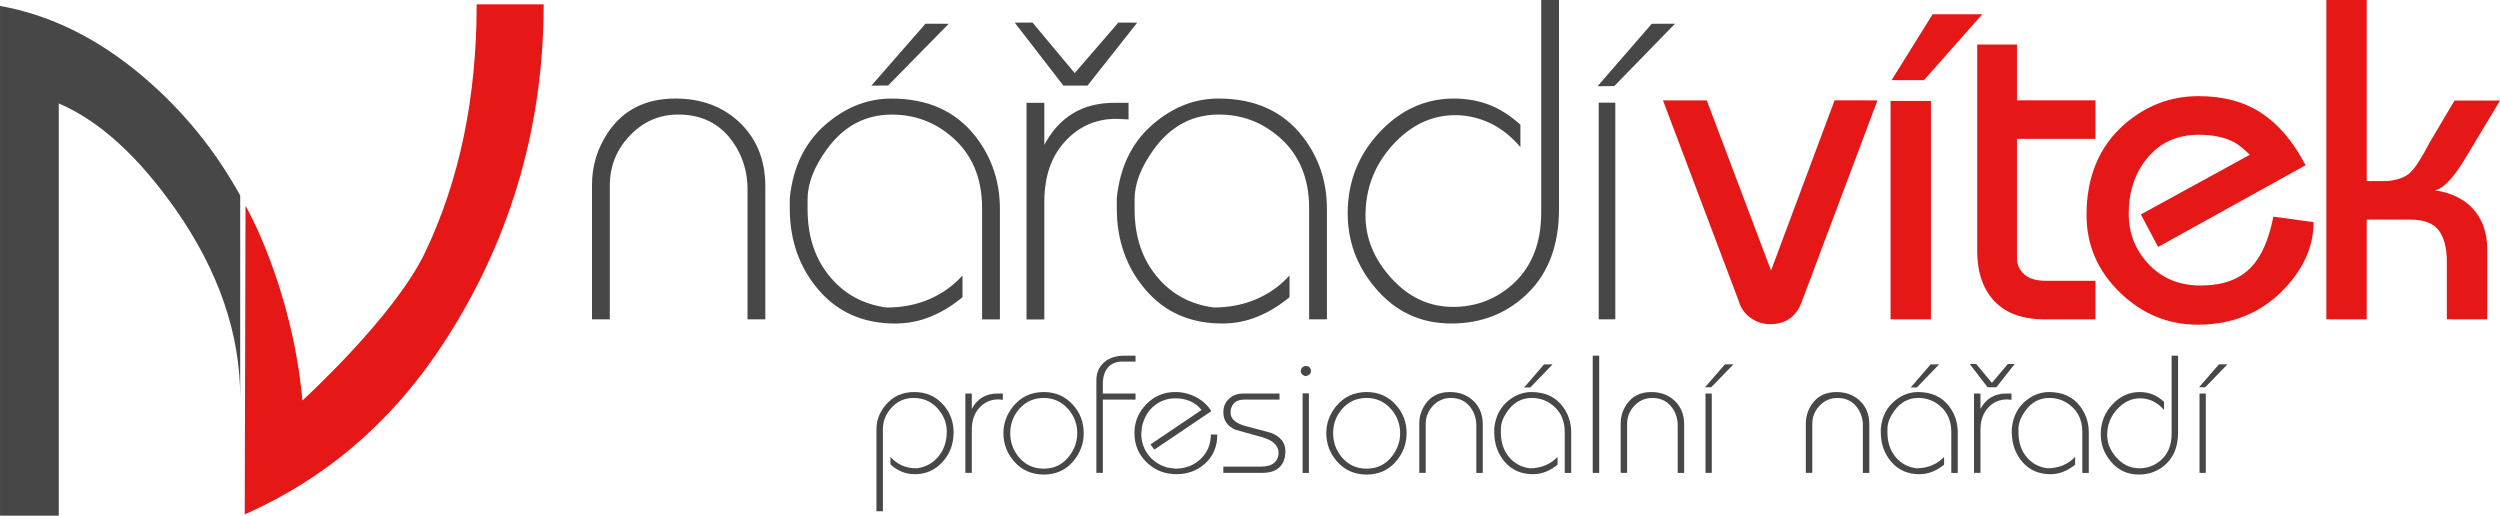 <?xml version="1.0" encoding="UTF-8" standalone="no"?>
<!-- Created with Inkscape (http://www.inkscape.org/) -->

<svg
   xmlns:dc="http://purl.org/dc/elements/1.1/"
   xmlns:cc="http://creativecommons.org/ns#"
   xmlns:rdf="http://www.w3.org/1999/02/22-rdf-syntax-ns#"
   xmlns:svg="http://www.w3.org/2000/svg"
   xmlns="http://www.w3.org/2000/svg"
   xmlns:sodipodi="http://sodipodi.sourceforge.net/DTD/sodipodi-0.dtd"
   xmlns:inkscape="http://www.inkscape.org/namespaces/inkscape"
   id="svg4136"
   version="1.1"
   inkscape:version="0.91 r13725"
   xml:space="preserve"
   width="601.082"
   height="123.99"
   viewBox="0 0 601.082 123.99"
   sodipodi:docname="logo.svg"><defs
     id="defs4140" /><sodipodi:namedview
     pagecolor="#ffffff"
     bordercolor="#666666"
     borderopacity="1"
     objecttolerance="10"
     gridtolerance="10"
     guidetolerance="10"
     inkscape:pageopacity="0"
     inkscape:pageshadow="2"
     inkscape:window-width="1920"
     inkscape:window-height="1137"
     id="namedview4138"
     showgrid="false"
     fit-margin-top="0"
     fit-margin-left="0"
     fit-margin-right="0"
     fit-margin-bottom="0"
     inkscape:zoom="1.2906667"
     inkscape:cx="337.17329"
     inkscape:cy="193.00663"
     inkscape:window-x="-8"
     inkscape:window-y="-8"
     inkscape:window-maximized="1"
     inkscape:current-layer="g4144" /><g
     id="g4144"
     inkscape:groupmode="layer"
     inkscape:label="logotype"
     transform="matrix(1.25,0,0,-1.25,-201.51,453.979)"><g
       id="g4221"><path
         inkscape:connector-curvature="0"
         id="path4146"
         style="fill:#474747;fill-opacity:1;fill-rule:nonzero;stroke:none"
         d="m 278.502,301.757 -3.425,0 0,25.89 c 0,3.682 1.052,7.079 3.158,10.175 2.922,4.275 7.225,6.408 12.898,6.408 4.853,0 8.892,-1.462 12.107,-4.389 3.45,-3.161 5.177,-7.342 5.177,-12.552 l 0,-25.532 -3.425,0 0,25.005 c 0,3.445 -0.963,6.521 -2.893,9.211 -2.458,3.448 -5.934,5.175 -10.437,5.175 -3.625,0 -6.729,-1.343 -9.298,-4.04 -2.576,-2.683 -3.861,-5.901 -3.861,-9.647 l 0,-25.704 z" /><path
         inkscape:connector-curvature="0"
         id="path4148"
         style="fill:#474747;fill-opacity:1;fill-rule:nonzero;stroke:none"
         d="m 346.341,310.199 0,-4.174 c -1.924,-1.606 -3.965,-2.854 -6.123,-3.739 -2.155,-0.884 -4.428,-1.334 -6.818,-1.334 -6.12,0 -11.033,2.154 -14.732,6.465 -3.704,4.311 -5.552,9.542 -5.552,15.7 l 0,1.933 c 0.642,6.394 3.215,11.346 7.714,14.864 3.625,2.875 7.571,4.31 11.839,4.31 7.072,0 12.505,-2.482 16.306,-7.458 3.04,-3.981 4.561,-8.57 4.561,-13.778 l 0,-21.237 -3.427,0 0,21.408 c 0,5.843 -1.97,10.439 -5.9,13.773 -3.29,2.804 -7.108,4.21 -11.454,4.21 -5.113,0 -9.284,-2.226 -12.513,-6.68 -2.465,-3.403 -3.7,-6.601 -3.7,-9.584 l 0,-1.941 c 0,-5.33 1.492,-9.726 4.482,-13.187 2.754,-3.226 6.33,-5.132 10.726,-5.716 2.989,0 5.731,0.535 8.22,1.606 2.491,1.077 4.614,2.598 6.374,4.559 m -2.655,48.412 -11.657,-11.875 -3.222,-0.022 10.408,11.903 4.471,-0.006 z" /><path
         inkscape:connector-curvature="0"
         id="path4150"
         style="fill:#474747;fill-opacity:1;fill-rule:nonzero;stroke:none"
         d="m 367.922,349.126 8.402,9.72 3.622,-0.021 -9.556,-12.104 -4.649,0 -9.351,12.104 3.418,0.021 8.114,-9.72 m -5.84,-5.716 0,-8.092 c 2.862,5.394 7.353,8.092 13.483,8.092 l 2.715,0 0,-3.198 -2.362,0.114 c -3.913,0 -7.195,-1.447 -9.851,-4.345 -2.658,-2.889 -3.985,-6.765 -3.985,-11.618 l 0,-22.627 -3.425,0 0,41.674 3.425,0 z" /><path
         inkscape:connector-curvature="0"
         id="path4152"
         style="fill:#474747;fill-opacity:1;fill-rule:nonzero;stroke:none"
         d="m 409.243,310.206 0,-4.181 c -1.923,-1.599 -3.964,-2.847 -6.122,-3.733 -2.155,-0.891 -4.428,-1.334 -6.819,-1.334 -6.118,0 -11.032,2.156 -14.732,6.466 -3.704,4.309 -5.553,9.539 -5.553,15.698 l 0,1.934 c 0.642,6.387 3.215,11.346 7.715,14.865 3.625,2.868 7.571,4.31 11.839,4.31 7.071,0 12.505,-2.483 16.305,-7.456 3.04,-3.982 4.561,-8.572 4.561,-13.781 l 0,-21.236 -3.425,0 0,21.408 c 0,5.844 -1.97,10.44 -5.902,13.773 -3.29,2.804 -7.108,4.211 -11.454,4.211 -5.113,0 -9.283,-2.227 -12.513,-6.68 -2.464,-3.404 -3.699,-6.6 -3.699,-9.592 l 0,-1.934 c 0,-5.33 1.491,-9.725 4.481,-13.188 2.755,-3.225 6.33,-5.129 10.726,-5.715 2.99,0 5.73,0.535 8.22,1.606 2.491,1.077 4.614,2.591 6.372,4.559 z" /><path
         inkscape:connector-curvature="0"
         id="path4154"
         style="fill:#474747;fill-opacity:1;fill-rule:nonzero;stroke:none"
         d="m 461.077,363.183 0,-40.169 c 0,-6.885 -1.992,-12.28 -5.97,-16.192 -3.981,-3.908 -8.898,-5.864 -14.75,-5.864 -5.969,0 -10.886,2.334 -14.75,7.008 -3.454,4.146 -5.177,8.877 -5.177,14.185 0,6.022 2.03,11.203 6.091,15.556 4.06,4.346 8.841,6.522 14.336,6.522 2.393,0 4.627,-0.385 6.703,-1.17 2.074,-0.771 4.108,-2.069 6.094,-3.867 l 0,-4.296 c -1.812,2.106 -3.785,3.654 -5.914,4.645 -2.135,0.992 -4.34,1.492 -6.619,1.492 -4.56,0 -8.578,-1.921 -12.054,-5.752 -3.474,-3.839 -5.212,-8.357 -5.212,-13.565 0,-4.389 1.667,-8.413 5.003,-12.074 3.336,-3.662 7.286,-5.488 11.849,-5.488 4.158,0 7.814,1.313 10.976,3.94 3.977,3.323 5.969,8.056 5.969,14.185 l 0,40.903 3.425,0 z" /><path
         inkscape:connector-curvature="0"
         id="path4156"
         style="fill:#474747;fill-opacity:1;fill-rule:nonzero;stroke:none"
         d="m 483.382,358.616 -11.671,-11.988 -3.213,-0.029 10.415,12.012 4.47,0.006 m -11.475,-15.184 0,-41.675 -3.197,0 0,41.675 3.197,0 z" /><path
         inkscape:connector-curvature="0"
         id="path4158"
         style="fill:#e61717;fill-opacity:1;fill-rule:nonzero;stroke:none"
         d="m 481.077,343.875 8.421,0 12.359,-32.734 12.229,32.747 8.241,-0.013 -14.683,-39.063 c -1.112,-2.655 -3.097,-3.982 -5.964,-3.982 -1.343,0 -2.588,0.393 -3.726,1.192 -1.141,0.791 -1.916,1.897 -2.327,3.311 l -14.55,38.543 z" /><path
         inkscape:connector-curvature="0"
         id="path4160"
         style="fill:#e61717;fill-opacity:1;fill-rule:nonzero;stroke:none"
         d="m 524.851,301.757 0,42.017 7.763,0 0,-42.017 -7.763,0 m 0.2,46.013 7.893,12.673 9.553,0 -11.219,-12.673 -6.226,0 z" /><path
         inkscape:connector-curvature="0"
         id="path4162"
         style="fill:#e61717;fill-opacity:1;fill-rule:nonzero;stroke:none"
         d="m 541.513,314.93 0,39.69 7.65,0 0,-10.732 15.095,0 0,-7.421 -15.095,0 0,-23.007 c 0,-1.163 0.454,-2.17 1.36,-3.012 0.905,-0.85 2.294,-1.269 4.167,-1.269 l 9.568,0 0,-7.422 -9.747,0 c -4.51,0 -7.876,1.314 -10.101,3.954 -1.934,2.284 -2.897,5.352 -2.897,9.22 z" /><path
         inkscape:connector-curvature="0"
         id="path4164"
         style="fill:#e61717;fill-opacity:1;fill-rule:nonzero;stroke:none"
         d="m 572.994,321.939 20.95,11.473 c -1.227,1.2 -2.219,1.998 -2.978,2.398 -1.81,0.971 -4.087,1.455 -6.83,1.455 -4.085,0 -7.357,-1.455 -9.808,-4.366 -2.452,-2.911 -3.675,-6.522 -3.675,-10.832 0,-3.611 1.195,-6.751 3.585,-9.434 2.626,-2.912 6.041,-4.367 10.241,-4.367 4.257,0 7.496,1.171 9.713,3.512 1.983,2.039 3.414,5.286 4.288,9.734 l 7.736,-1.057 c 0,-4.559 -1.843,-8.798 -5.524,-12.715 -4.39,-4.676 -9.972,-7.008 -16.752,-7.008 -5.73,0 -10.726,2.069 -14.993,6.216 -4.268,4.146 -6.401,9.106 -6.401,14.884 0,7.357 2.425,13.167 7.269,17.427 4.147,3.617 8.906,5.432 14.279,5.432 4.789,0 8.831,-1.093 12.131,-3.283 3.297,-2.184 6.116,-5.524 8.45,-10.012 l -28.362,-15.707 -3.318,6.253 z" /><path
         inkscape:connector-curvature="0"
         id="path4166"
         style="fill:#e61717;fill-opacity:1;fill-rule:nonzero;stroke:none"
         d="m 608.67,363.183 7.765,0 0,-34.824 3.939,0 c 1.92,0.172 3.367,0.686 4.331,1.528 0.963,0.849 2.226,2.791 3.803,5.823 l 4.818,8.135 8.748,0 c -2.226,-3.739 -4.482,-7.487 -6.765,-11.253 -2.277,-3.768 -4.211,-5.768 -5.787,-6.002 3.51,-0.527 6.136,-1.926 7.892,-4.21 1.462,-1.927 2.199,-4.295 2.199,-7.108 l 0,-13.515 -7.765,0 0,11.125 c 0,2.625 -0.528,4.624 -1.569,6.001 -1.05,1.37 -2.847,2.056 -5.403,2.056 l -8.441,0 0,-19.182 -7.765,0 0,61.426 z" /><path
         inkscape:connector-curvature="0"
         id="path4168"
         style="fill:#474747;fill-opacity:1;fill-rule:nonzero;stroke:none"
         d="m 331.032,264.838 -1.243,0 0,15.805 c 0,1.671 0.578,3.202 1.735,4.595 1.392,1.692 3.234,2.538 5.525,2.538 2.291,0 4.155,-0.814 5.59,-2.441 1.328,-1.498 1.992,-3.276 1.992,-5.331 0,-2.227 -0.712,-4.122 -2.137,-5.686 -1.424,-1.562 -3.196,-2.344 -5.317,-2.344 -0.9,0 -1.74,0.161 -2.522,0.482 -0.782,0.32 -1.505,0.791 -2.168,1.411 l 0,1.445 c 0.557,-0.659 1.253,-1.192 2.089,-1.596 0.836,-0.404 1.81,-0.606 2.924,-0.606 1.649,0.171 3.031,0.903 4.146,2.196 1.114,1.293 1.671,2.923 1.671,4.889 0,1.517 -0.515,2.906 -1.543,4.167 -1.244,1.518 -2.863,2.277 -4.857,2.277 -1.694,0 -3.12,-0.642 -4.278,-1.926 -1.072,-1.198 -1.608,-2.559 -1.608,-4.078 l 0,-15.798 z" /><path
         inkscape:connector-curvature="0"
         id="path4170"
         style="fill:#474747;fill-opacity:1;fill-rule:nonzero;stroke:none"
         d="m 348.133,287.492 0,-2.956 c 1.053,1.971 2.709,2.956 4.966,2.956 l 1,0 0,-1.207 -0.871,0.071 c -1.441,0 -2.65,-0.53 -3.628,-1.59 -0.978,-1.06 -1.467,-2.478 -1.467,-4.255 l 0,-8.287 -1.243,0 0,15.268 1.243,0 z" /><path
         inkscape:connector-curvature="0"
         id="path4172"
         style="fill:#474747;fill-opacity:1;fill-rule:nonzero;stroke:none"
         d="m 361.981,287.776 c 2.269,0 4.142,-0.826 5.62,-2.474 1.37,-1.52 2.055,-3.331 2.055,-5.429 0,-1.95 -0.621,-3.695 -1.863,-5.237 -1.477,-1.821 -3.415,-2.731 -5.812,-2.731 -2.377,0 -4.303,0.868 -5.78,2.603 -1.328,1.562 -1.991,3.351 -1.991,5.365 0,1.885 0.621,3.599 1.863,5.141 1.499,1.842 3.468,2.763 5.909,2.763 m 0.003,-14.736 c 2.014,0 3.632,0.791 4.853,2.373 1.05,1.347 1.575,2.833 1.575,4.458 0,1.753 -0.579,3.292 -1.735,4.619 -1.265,1.431 -2.829,2.148 -4.693,2.148 -1.886,0 -3.434,-0.674 -4.645,-2.021 -1.211,-1.347 -1.816,-2.929 -1.816,-4.747 0,-1.711 0.535,-3.229 1.607,-4.555 1.243,-1.518 2.861,-2.277 4.853,-2.277 z" /><path
         inkscape:connector-curvature="0"
         id="path4174"
         style="fill:#474747;fill-opacity:1;fill-rule:nonzero;stroke:none"
         d="m 379.624,294.771 0,-1.136 -2.515,0 c -1.204,0 -2.134,-0.381 -2.79,-1.142 -0.656,-0.761 -0.983,-1.806 -0.983,-3.136 l 0,-1.865 6.288,0 0,-1.172 -6.288,0 0,-14.097 -1.243,0 0,17.852 c 0,1.371 0.483,2.498 1.448,3.378 0.965,0.879 2.295,1.318 3.991,1.318 l 2.092,0 z" /><path
         inkscape:connector-curvature="0"
         id="path4176"
         style="fill:#474747;fill-opacity:1;fill-rule:nonzero;stroke:none"
         d="m 392.315,284.323 c -0.558,0.727 -1.267,1.283 -2.125,1.669 -0.858,0.384 -1.813,0.577 -2.864,0.577 -1.502,0 -2.822,-0.438 -3.96,-1.314 -1.288,-0.983 -2.125,-2.383 -2.511,-4.201 l -0.129,-1.249 c 0,-1.431 0.386,-2.714 1.158,-3.847 0.901,-1.325 2.209,-2.234 3.926,-2.724 l 1.448,-0.193 c 1.973,0 3.609,0.626 4.907,1.88 1.298,1.254 1.947,2.814 1.947,4.678 l 1.243,0 c 0,-2.337 -0.814,-4.222 -2.443,-5.658 -1.5,-1.31 -3.301,-1.965 -5.4,-1.965 -2.271,0 -4.189,0.76 -5.754,2.28 -1.565,1.52 -2.346,3.393 -2.346,5.62 0,2.142 0.761,3.992 2.285,5.556 1.524,1.563 3.379,2.345 5.568,2.345 1.48,0 2.858,-0.353 4.135,-1.059 1.277,-0.707 2.205,-1.585 2.784,-2.632 l -10.946,-7.388 -0.741,0.998 9.818,6.628 z" /><path
         inkscape:connector-curvature="0"
         id="path4178"
         style="fill:#474747;fill-opacity:1;fill-rule:nonzero;stroke:none"
         d="m 407.315,286.32 -6.781,0 c -0.9,0 -1.565,-0.241 -1.993,-0.722 -0.428,-0.482 -0.642,-1.075 -0.642,-1.782 0,-1.156 0.911,-2.003 2.733,-2.538 1.672,-0.448 3.354,-0.899 5.048,-1.348 1.843,-0.728 2.765,-1.894 2.765,-3.5 0,-1.541 -0.474,-2.665 -1.423,-3.372 -0.755,-0.557 -1.768,-0.834 -3.039,-0.834 l -0.194,0 -7.275,0 0,1.207 7.218,0 c 1.122,0 1.969,0.241 2.541,0.722 0.571,0.482 0.858,1.117 0.858,1.91 0,1.369 -0.998,2.366 -2.992,2.986 -1.78,0.492 -3.55,0.984 -5.308,1.477 -1.545,0.685 -2.316,1.809 -2.316,3.371 0,1.047 0.364,1.91 1.093,2.583 0.728,0.675 1.639,1.012 2.732,1.012 l 6.976,0 0,-1.172 z" /><path
         inkscape:connector-curvature="0"
         id="path4180"
         style="fill:#474747;fill-opacity:1;fill-rule:nonzero;stroke:none"
         d="m 413.36,291.757 c 0,-0.255 -0.103,-0.464 -0.31,-0.624 -0.206,-0.16 -0.451,-0.262 -0.733,-0.304 -0.21,0.042 -0.413,0.149 -0.612,0.32 -0.199,0.171 -0.298,0.374 -0.298,0.608 0,0.3 0.096,0.545 0.288,0.737 0.192,0.192 0.406,0.288 0.64,0.288 0.32,0 0.571,-0.08 0.752,-0.24 0.181,-0.161 0.272,-0.422 0.272,-0.786 m -0.391,-4.23 0,-15.304 -1.207,0 0,15.304 1.207,0 z" /><path
         inkscape:connector-curvature="0"
         id="path4182"
         style="fill:#474747;fill-opacity:1;fill-rule:nonzero;stroke:none"
         d="m 424.087,287.776 c 2.269,0 4.142,-0.826 5.62,-2.474 1.37,-1.52 2.055,-3.331 2.055,-5.429 0,-1.95 -0.621,-3.695 -1.863,-5.237 -1.477,-1.821 -3.415,-2.731 -5.812,-2.731 -2.377,0 -4.303,0.868 -5.78,2.603 -1.328,1.562 -1.991,3.351 -1.991,5.365 0,1.885 0.621,3.599 1.863,5.141 1.499,1.842 3.468,2.763 5.909,2.763 m 0.003,-14.736 c 2.014,0 3.632,0.791 4.853,2.373 1.05,1.347 1.575,2.833 1.575,4.458 0,1.753 -0.579,3.292 -1.735,4.619 -1.265,1.431 -2.829,2.148 -4.693,2.148 -1.886,0 -3.434,-0.674 -4.645,-2.021 -1.211,-1.347 -1.816,-2.929 -1.816,-4.747 0,-1.711 0.535,-3.229 1.607,-4.555 1.243,-1.518 2.861,-2.277 4.853,-2.277 z" /><path
         inkscape:connector-curvature="0"
         id="path4184"
         style="fill:#474747;fill-opacity:1;fill-rule:nonzero;stroke:none"
         d="m 435.442,272.223 -1.243,0 0,9.48 c 0,1.349 0.386,2.591 1.157,3.727 1.071,1.563 2.646,2.346 4.725,2.346 1.779,0 3.257,-0.536 4.436,-1.607 1.264,-1.156 1.896,-2.689 1.896,-4.595 l 0,-9.351 -1.243,0 0,9.15 c 0,1.263 -0.355,2.388 -1.063,3.372 -0.902,1.263 -2.18,1.894 -3.834,1.894 -1.332,0 -2.47,-0.493 -3.415,-1.477 -0.945,-0.984 -1.418,-2.163 -1.418,-3.532 l 0,-9.407 z" /><path
         inkscape:connector-curvature="0"
         id="path4186"
         style="fill:#474747;fill-opacity:1;fill-rule:nonzero;stroke:none"
         d="m 460.796,275.312 0,-1.509 c -0.706,-0.577 -1.454,-1.028 -2.244,-1.347 -0.791,-0.321 -1.624,-0.482 -2.5,-0.482 -2.244,0 -4.043,0.787 -5.401,2.36 -1.357,1.573 -2.035,3.485 -2.035,5.733 l 0,0.706 c 0.235,2.335 1.177,4.143 2.826,5.428 1.328,1.049 2.773,1.573 4.336,1.573 2.591,0 4.582,-0.91 5.975,-2.732 1.113,-1.456 1.67,-3.138 1.67,-5.044 l 0,-7.776 -1.243,0 0,7.834 c 0,2.14 -0.72,3.822 -2.161,5.041 -1.204,1.028 -2.602,1.541 -4.192,1.541 -1.87,0 -3.397,-0.812 -4.579,-2.437 -0.903,-1.239 -1.354,-2.405 -1.354,-3.494 l 0,-0.705 c 0,-1.946 0.546,-3.549 1.64,-4.809 1.008,-1.176 2.315,-1.871 3.923,-2.084 1.093,0 2.096,0.191 3.007,0.575 0.911,0.382 1.688,0.924 2.332,1.627 m -0.957,17.789 -4.283,-4.438 -1.186,-0.003 3.829,4.435 1.64,0.007 z" /><path
         inkscape:connector-curvature="0"
         id="path4188"
         style="fill:#474747;fill-opacity:1;fill-rule:nonzero;stroke:none"
         d="m 468.807,294.771 0,-22.548 -1.243,0 0,22.548 1.243,0 z" /><path
         inkscape:connector-curvature="0"
         id="path4190"
         style="fill:#474747;fill-opacity:1;fill-rule:nonzero;stroke:none"
         d="m 474.178,272.223 -1.243,0 0,9.48 c 0,1.349 0.385,2.591 1.157,3.727 1.071,1.563 2.646,2.346 4.725,2.346 1.779,0 3.257,-0.536 4.436,-1.607 1.264,-1.156 1.896,-2.689 1.896,-4.595 l 0,-9.351 -1.243,0 0,9.15 c 0,1.263 -0.355,2.388 -1.063,3.372 -0.902,1.263 -2.18,1.894 -3.834,1.894 -1.332,0 -2.47,-0.493 -3.415,-1.477 -0.945,-0.984 -1.417,-2.163 -1.417,-3.532 l 0,-9.407 z" /><path
         inkscape:connector-curvature="0"
         id="path4192"
         style="fill:#474747;fill-opacity:1;fill-rule:nonzero;stroke:none"
         d="m 494.631,293.102 -4.28,-4.403 -1.187,-0.001 3.827,4.401 1.64,0.003 m -4.169,-5.61 0,-15.268 -1.207,0 0,15.268 1.207,0 z" /><path
         inkscape:connector-curvature="0"
         id="path4194"
         style="fill:#474747;fill-opacity:1;fill-rule:nonzero;stroke:none"
         d="m 509.796,272.223 -1.243,0 0,9.48 c 0,1.349 0.385,2.591 1.157,3.727 1.071,1.563 2.646,2.346 4.725,2.346 1.779,0 3.257,-0.536 4.436,-1.607 1.264,-1.156 1.896,-2.689 1.896,-4.595 l 0,-9.351 -1.243,0 0,9.15 c 0,1.263 -0.355,2.388 -1.063,3.372 -0.902,1.263 -2.18,1.894 -3.834,1.894 -1.332,0 -2.47,-0.493 -3.415,-1.477 -0.945,-0.984 -1.417,-2.163 -1.417,-3.532 l 0,-9.407 z" /><path
         inkscape:connector-curvature="0"
         id="path4196"
         style="fill:#474747;fill-opacity:1;fill-rule:nonzero;stroke:none"
         d="m 535.15,275.312 0,-1.509 c -0.705,-0.577 -1.452,-1.028 -2.244,-1.347 -0.79,-0.321 -1.623,-0.482 -2.5,-0.482 -2.244,0 -4.043,0.787 -5.401,2.36 -1.357,1.573 -2.035,3.485 -2.035,5.733 l 0,0.706 c 0.235,2.335 1.177,4.143 2.826,5.428 1.328,1.049 2.773,1.573 4.336,1.573 2.591,0 4.583,-0.91 5.974,-2.732 1.113,-1.456 1.67,-3.138 1.67,-5.044 l 0,-7.776 -1.243,0 0,7.834 c 0,2.14 -0.72,3.822 -2.16,5.041 -1.204,1.028 -2.601,1.541 -4.192,1.541 -1.87,0 -3.397,-0.812 -4.578,-2.437 -0.903,-1.239 -1.355,-2.405 -1.355,-3.494 l 0,-0.705 c 0,-1.946 0.547,-3.549 1.64,-4.809 1.008,-1.176 2.316,-1.871 3.924,-2.084 1.093,0 2.095,0.191 3.006,0.575 0.911,0.382 1.688,0.924 2.331,1.627 m -0.957,17.789 -4.282,-4.438 -1.186,-0.003 3.828,4.435 1.64,0.007 z" /><path
         inkscape:connector-curvature="0"
         id="path4198"
         style="fill:#474747;fill-opacity:1;fill-rule:nonzero;stroke:none"
         d="m 544.343,289.542 3.065,3.626 1.312,0.005 -3.503,-4.474 -1.704,0 -3.44,4.474 1.254,0 3.017,-3.631 m -2.2,-2.051 0,-2.956 c 1.053,1.971 2.709,2.956 4.967,2.956 l 1,0 0,-1.207 -0.871,0.071 c -1.44,0 -2.65,-0.53 -3.628,-1.59 -0.978,-1.06 -1.467,-2.478 -1.467,-4.255 l 0,-8.287 -1.243,0 0,15.268 1.243,0 z" /><path
         inkscape:connector-curvature="0"
         id="path4200"
         style="fill:#474747;fill-opacity:1;fill-rule:nonzero;stroke:none"
         d="m 560.352,275.312 0,-1.509 c -0.706,-0.577 -1.454,-1.028 -2.244,-1.347 -0.791,-0.321 -1.624,-0.482 -2.5,-0.482 -2.244,0 -4.043,0.787 -5.401,2.36 -1.357,1.573 -2.035,3.485 -2.035,5.733 l 0,0.706 c 0.235,2.335 1.177,4.143 2.826,5.428 1.327,1.049 2.773,1.573 4.336,1.573 2.591,0 4.582,-0.91 5.974,-2.732 1.113,-1.456 1.67,-3.138 1.67,-5.044 l 0,-7.776 -1.243,0 0,7.834 c 0,2.14 -0.72,3.822 -2.16,5.041 -1.204,1.028 -2.602,1.541 -4.192,1.541 -1.871,0 -3.397,-0.812 -4.579,-2.437 -0.903,-1.239 -1.354,-2.405 -1.354,-3.494 l 0,-0.705 c 0,-1.946 0.546,-3.549 1.64,-4.809 1.008,-1.176 2.315,-1.871 3.923,-2.084 1.093,0 2.096,0.191 3.007,0.575 0.911,0.382 1.688,0.924 2.331,1.627 z" /><path
         inkscape:connector-curvature="0"
         id="path4202"
         style="fill:#474747;fill-opacity:1;fill-rule:nonzero;stroke:none"
         d="m 580.153,294.771 0,-14.762 c 0,-2.53 -0.729,-4.514 -2.186,-5.95 -1.457,-1.437 -3.256,-2.155 -5.398,-2.155 -2.185,0 -3.985,0.857 -5.398,2.57 -1.264,1.521 -1.895,3.256 -1.895,5.205 0,2.206 0.743,4.107 2.233,5.702 1.489,1.596 3.241,2.395 5.255,2.395 0.878,0 1.697,-0.146 2.458,-0.441 0.76,-0.294 1.505,-0.775 2.234,-1.441 l 0,-1.576 c -0.665,0.771 -1.389,1.339 -2.172,1.704 -0.783,0.364 -1.592,0.546 -2.429,0.546 -1.672,0 -3.147,-0.699 -4.423,-2.099 -1.276,-1.398 -1.913,-3.049 -1.913,-4.95 0,-1.602 0.611,-3.07 1.834,-4.406 1.223,-1.334 2.672,-2.002 4.345,-2.002 1.524,0 2.865,0.482 4.023,1.447 1.459,1.221 2.189,2.956 2.189,5.205 l 0,15.008 1.243,0 z" /><path
         inkscape:connector-curvature="0"
         id="path4204"
         style="fill:#474747;fill-opacity:1;fill-rule:nonzero;stroke:none"
         d="m 589.654,293.102 -4.279,-4.403 -1.188,-0.001 3.828,4.401 1.639,0.003 m -4.168,-5.61 0,-15.268 -1.207,0 0,15.268 1.207,0 z" /><path
         inkscape:connector-curvature="0"
         id="path4206"
         style="fill:#474747;fill-opacity:1;fill-rule:nonzero;stroke:none"
         d="m 207.409,286.721 c 0,12.281 -4.145,24.343 -12.43,36.19 -7.225,10.276 -14.713,17.068 -22.468,20.379 l 0,-79.298 -11.302,0 0,98.05 c 9.759,-1.744 18.983,-6.319 27.673,-13.725 7.547,-6.446 13.725,-14.028 18.527,-22.74 l 0,-38.855 z" /><path
         inkscape:connector-curvature="0"
         id="path4208"
         style="fill:#e61717;fill-opacity:1;fill-rule:nonzero;stroke:none"
         d="m 219.384,286.161 c 0,0 17.613,16.012 23.559,28.41 6.636,13.873 9.951,29.8 9.951,47.782 l 12.889,0 c 0,-25.377 -7.442,-47.048 -19.153,-65.012 -9.797,-15.087 -22.58,-26.119 -38.35,-33.094 l 0.153,59.377 c 0,0 8.914,-15.394 10.951,-37.462 z" /></g></g></svg>